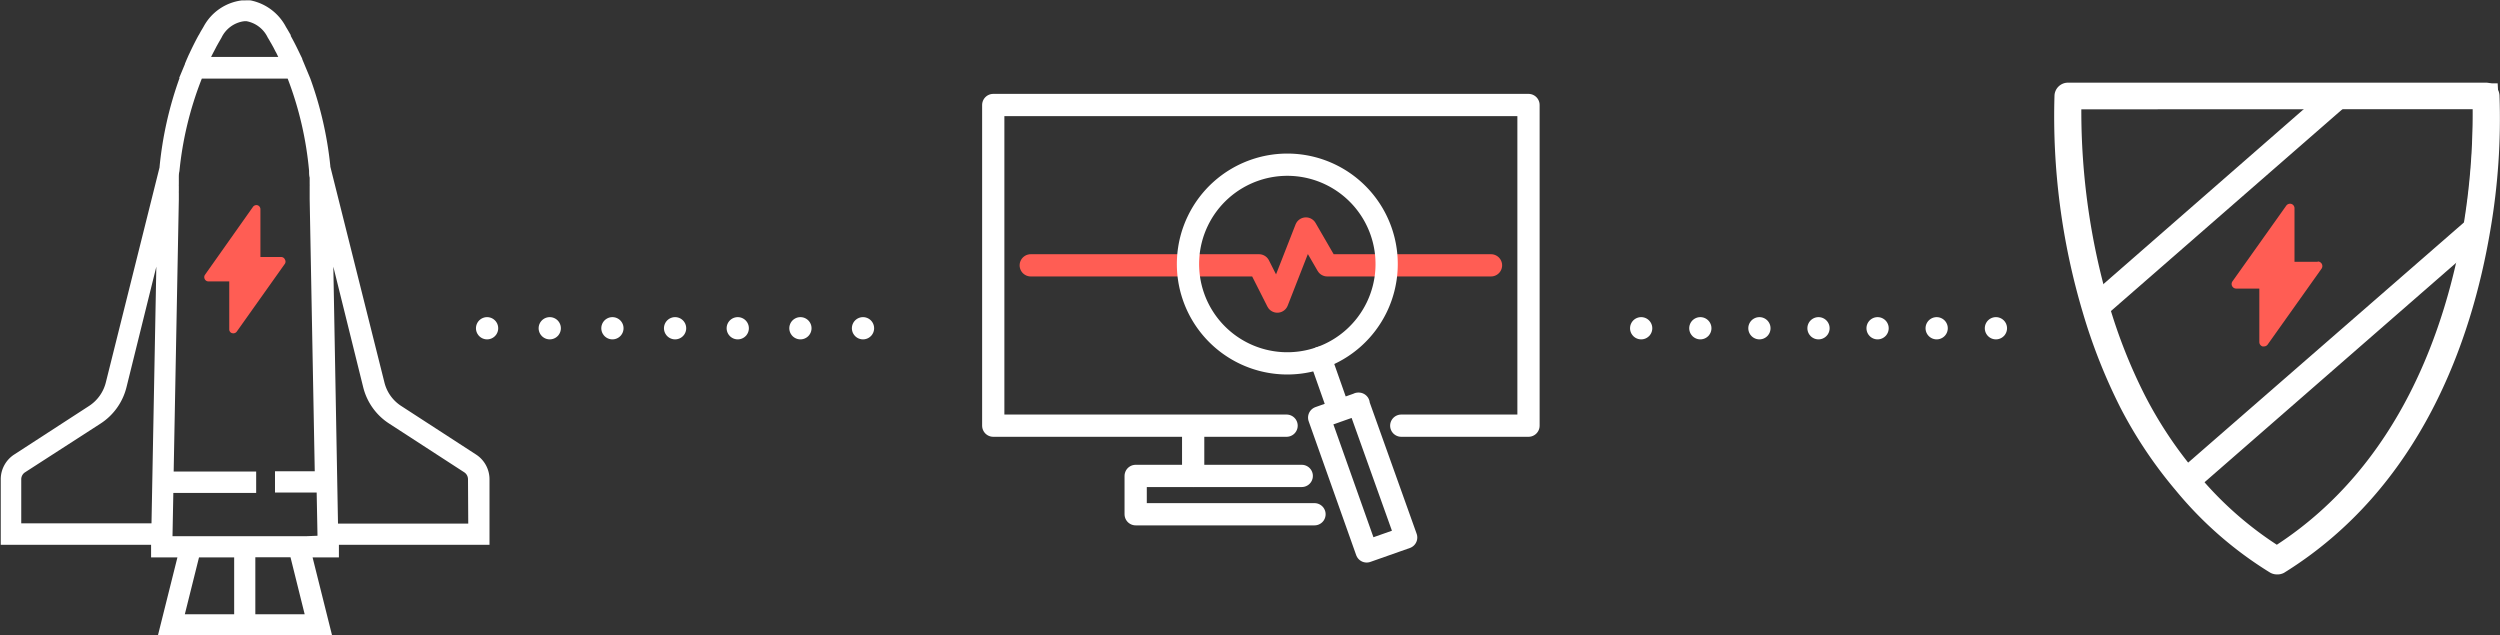 <?xml version="1.0" encoding="UTF-8"?> <svg xmlns="http://www.w3.org/2000/svg" viewBox="0 0 300 76.23"><rect x="0" y="0" width="300" height="76.23" fill="#333333" stroke="none"/><defs><style>.cls-1,.cls-2,.cls-3,.cls-6,.cls-7{fill:none;stroke-linecap:round;stroke-linejoin:round;}.cls-1,.cls-3,.cls-6,.cls-7{stroke:#fff;}.cls-1,.cls-6,.cls-7{stroke-width:2.67px;}.cls-2{stroke:#ff5d54;stroke-width:2.67px;}.cls-3{stroke-width:2.67px;}.cls-4{fill:#fff;}.cls-5{fill:#ff5d54;}.cls-6{stroke-dasharray:0 7.52;}.cls-7{stroke-dasharray:0 7.09;}</style></defs><g id="Layer_2" data-name="Layer 2"><g id="Layer_1-2" data-name="Layer 1"><path class="cls-1" d="M154.39,51.08h-35.2V12.6h64.23V51.08H168.15"></path><polyline class="cls-2" points="178.92 31.84 159.27 31.84 156.71 27.42 153.28 36.19 151.08 31.84 123.69 31.84"></polyline><path class="cls-3" d="M158.43,42.93a11.92,11.92,0,1,1,7.29-15.21,11.92,11.92,0,0,1-7.29,15.21Z"></path><path class="cls-3" d="M158.43,42.93l2.24,6.35m2.37-.84-4.74,1.67L164,66.17l4.74-1.67L163,48.44Z"></path><polyline class="cls-1" points="157.74 61.71 136.28 61.71 136.28 57.11 156.21 57.11"></polyline><line class="cls-1" x1="143.18" y1="57.11" x2="143.18" y2="51.74"></line><path class="cls-4" d="M57.12,54.54l-9-5.84a4.7,4.7,0,0,1-2-2.85L39.64,20l0-.07A43.85,43.85,0,0,0,37.24,9.43h0l-.7-1.68v0l0,0-.06-.15-.18-.42L36.25,7,36,6.49l0,0c-.08-.18-.17-.35-.25-.52h0c-.27-.56-.56-1.12-.86-1.66a.93.93,0,0,0,0-.1l-.25-.43c-.1-.17-.2-.35-.31-.52A6.17,6.17,0,0,0,30.08.05a5.52,5.52,0,0,0-.71,0H29A6.06,6.06,0,0,0,24.43,3.2c-.1.17-.2.35-.31.52l-.24.44-.06.09c-.39.71-.75,1.44-1.1,2.19l0,0c-.08.16-.15.32-.22.48a.37.37,0,0,1-.05.11l-.18.43a1,1,0,0,1-.07.15l0,.06v0l-.7,1.68h.05A43.85,43.85,0,0,0,19.15,20l0,.07L12.71,45.85a4.74,4.74,0,0,1-2,2.85l-9,5.84a3.54,3.54,0,0,0-1.62,3v7.84H18.13l0,1.51h3.16l-2.34,9.36h20.9l-2.34-9.36h3.16l0-1.51H58.74V57.52A3.54,3.54,0,0,0,57.12,54.54Zm-27.75-52h.19a3.53,3.53,0,0,1,2.56,1.95c.11.18.22.36.32.55l.08.13.24.43s.05.09.07.13l.24.47.06.1c.09.17.17.35.26.53l0,0H25.33l0,0,.26-.51.06-.11.24-.46s.05-.09.07-.14l.24-.43s.05-.09.08-.14l.3-.52,0,0a3.53,3.53,0,0,1,2.56-1.95Zm-26.82,55A1,1,0,0,1,3,56.68l9.05-5.84a7.28,7.28,0,0,0,3.13-4.38L18.76,32l-.58,30.8H2.55Zm21.33,9.35H28.1v6.82H22.18Zm12.68,6.82H30.64V66.87h4.22Zm.28-9.37H20.7l.1-5.19h9.94V56.58h-9.9l.62-32.65h0c0-.26,0-.51,0-.77a1.48,1.48,0,0,1,0-.21c0-.2,0-.4,0-.6a1.48,1.48,0,0,1,0-.21c0-.21,0-.43,0-.65,0,0,0-.09,0-.13,0-.27,0-.54.07-.81v0A41.24,41.24,0,0,1,24.22,9.43h10.3a41.17,41.17,0,0,1,2.57,11.08v0c0,.27,0,.54.07.81,0,0,0,.09,0,.13,0,.22,0,.44,0,.66a1.27,1.27,0,0,1,0,.2l0,.6c0,.07,0,.14,0,.21,0,.26,0,.52,0,.78l.61,32.65H33v2.55h5l.1,5.19Zm19.35-1.51H40.56L40,32l3.58,14.45a7.26,7.26,0,0,0,3.12,4.38l9,5.84a1,1,0,0,1,.46.84Z"></path><path class="cls-5" d="M33.75,30.84h-2.5V25.11a.5.5,0,0,0-.34-.48.51.51,0,0,0-.55.19L24.58,33a.51.51,0,0,0,0,.51.49.49,0,0,0,.44.26h2.49v5.75a.47.47,0,0,0,.33.46L28,40a.51.51,0,0,0,.42-.22l5.77-8.13a.49.49,0,0,0,0-.51A.49.49,0,0,0,33.75,30.84Z"></path><path class="cls-4" d="M273.22,68.93a1.65,1.65,0,0,1-.86-.25,45.52,45.52,0,0,1-11.29-9.86A53,53,0,0,1,254.49,49a67.41,67.41,0,0,1-4.57-11.55,82.41,82.41,0,0,1-3.38-26,1.62,1.62,0,0,1,1.63-1.53h50.14a1.62,1.62,0,0,1,1.63,1.53,78.88,78.88,0,0,1-1.11,16.23h0c-2.21,13.1-8.3,30.86-24.75,41.06A1.68,1.68,0,0,1,273.22,68.93ZM249.76,13.12a82.58,82.58,0,0,0,3.3,23.35,63.38,63.38,0,0,0,4.34,11,49.35,49.35,0,0,0,6.18,9.27,42.29,42.29,0,0,0,9.64,8.63c14.76-9.64,20.32-26.07,22.39-38.27h0a82.28,82.28,0,0,0,1.11-14Z"></path><path class="cls-4" d="M262.18,59.93l-1-1.16a52.73,52.73,0,0,1-6.58-9.88A66.77,66.77,0,0,1,250,37.37l-.27-.94L280,10h19.72l.08,1.42a79,79,0,0,1-1.1,16.2l-.09.54Zm-9-22.49a63.73,63.73,0,0,0,4.07,10.06,50.45,50.45,0,0,0,5.22,8.11l33.3-29a83.31,83.31,0,0,0,1-13.56H281.15Z"></path><path class="cls-5" d="M278.13,31.42h-2.79V25a.54.54,0,0,0-.38-.53.56.56,0,0,0-.61.21l-6.46,9.09a.55.55,0,0,0,.46.86h2.77v6.43a.55.55,0,0,0,.38.51.51.51,0,0,0,.17,0,.55.55,0,0,0,.46-.24l6.45-9.08a.55.55,0,0,0-.45-.87Z"></path><line class="cls-1" x1="58.45" y1="39.39" x2="58.45" y2="39.39"></line><line class="cls-6" x1="65.97" y1="39.39" x2="99.8" y2="39.39"></line><line class="cls-1" x1="103.56" y1="39.39" x2="103.56" y2="39.39"></line><line class="cls-1" x1="196.94" y1="39.39" x2="196.94" y2="39.39"></line><line class="cls-7" x1="204.04" y1="39.39" x2="235.96" y2="39.39"></line><line class="cls-1" x1="239.51" y1="39.39" x2="239.51" y2="39.39"></line></g></g></svg> 
